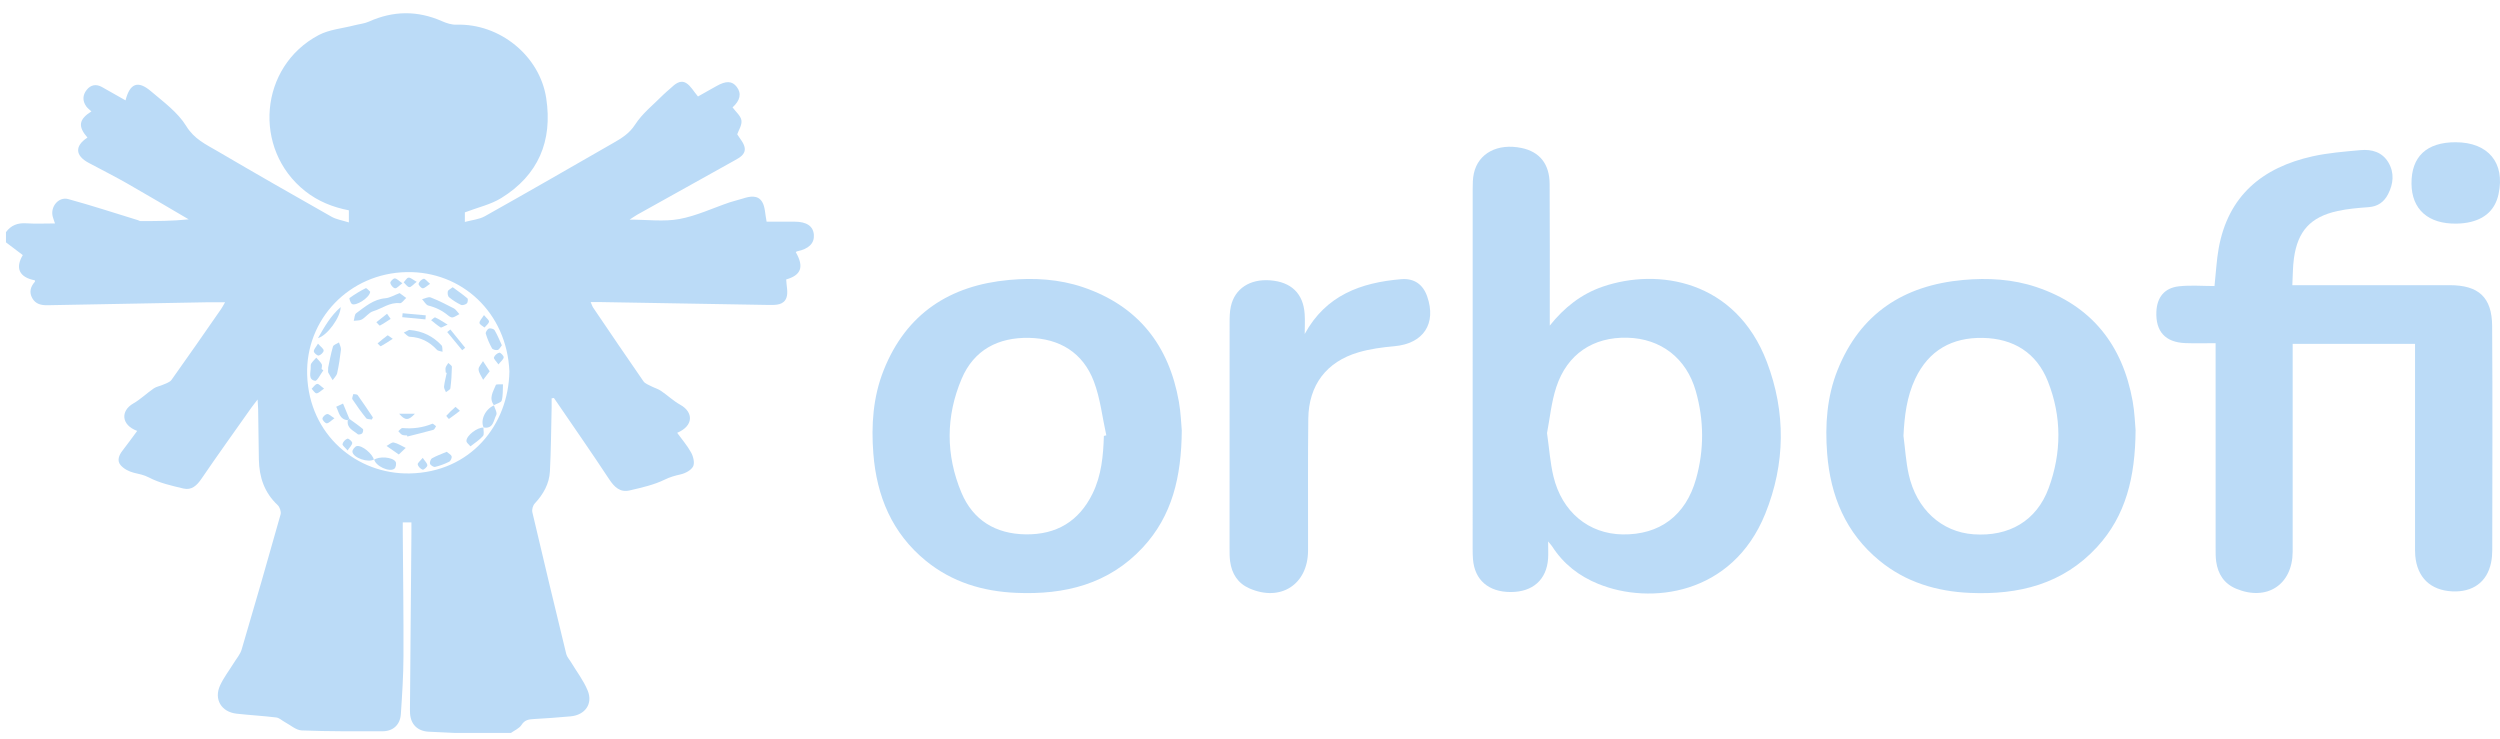<svg width="132" height="39" viewBox="0 0 132 39" fill="none" xmlns="http://www.w3.org/2000/svg">
<g clip-path="url(#clip0_1249_940)">
<path d="M0.311 12.263C0.577 11.894 0.932 11.761 1.389 11.791C1.879 11.823 2.373 11.798 2.903 11.798C2.856 11.655 2.813 11.549 2.784 11.438C2.647 10.918 3.092 10.372 3.605 10.512C4.84 10.85 6.058 11.249 7.283 11.625C7.326 11.637 7.366 11.671 7.407 11.671C8.252 11.674 9.096 11.673 9.963 11.582C8.874 10.945 7.79 10.299 6.694 9.675C6.032 9.298 5.35 8.957 4.678 8.597C3.963 8.214 3.941 7.704 4.617 7.264C4.106 6.675 4.156 6.308 4.826 5.881C4.731 5.791 4.623 5.716 4.552 5.615C4.348 5.324 4.36 5.018 4.578 4.745C4.79 4.478 5.073 4.423 5.379 4.593C5.794 4.823 6.206 5.06 6.628 5.299C6.857 4.399 7.281 4.232 7.963 4.812C8.633 5.381 9.389 5.93 9.833 6.655C10.257 7.348 10.874 7.625 11.48 7.98C13.478 9.152 15.489 10.302 17.505 11.443C17.761 11.588 18.073 11.634 18.42 11.744V11.105C17.575 10.942 16.796 10.632 16.111 10.09C13.325 7.882 13.684 3.51 16.829 1.851C17.391 1.555 18.081 1.501 18.714 1.336C18.968 1.271 19.241 1.247 19.477 1.141C20.765 0.563 22.045 0.548 23.34 1.12C23.576 1.224 23.849 1.312 24.102 1.304C26.379 1.231 28.5 2.94 28.841 5.187C29.184 7.445 28.425 9.251 26.462 10.46C25.905 10.803 25.227 10.952 24.545 11.213V11.718C24.921 11.615 25.299 11.586 25.599 11.418C27.867 10.146 30.12 8.848 32.374 7.553C32.814 7.3 33.222 7.06 33.531 6.582C33.919 5.978 34.52 5.512 35.034 4.99C35.149 4.873 35.282 4.774 35.403 4.662C35.639 4.44 35.912 4.197 36.229 4.385C36.466 4.526 36.616 4.815 36.853 5.094C37.102 4.954 37.462 4.751 37.823 4.548C38.338 4.256 38.654 4.268 38.899 4.586C39.167 4.936 39.08 5.308 38.679 5.669C38.848 5.902 39.11 6.112 39.148 6.356C39.185 6.601 38.997 6.88 38.926 7.09C39.054 7.309 39.275 7.537 39.318 7.794C39.376 8.149 39.061 8.32 38.774 8.478C37.062 9.426 35.354 10.382 33.646 11.336C33.536 11.399 33.432 11.474 33.242 11.596C34.188 11.596 35.052 11.715 35.868 11.565C36.78 11.397 37.645 10.983 38.532 10.682C38.759 10.606 38.994 10.558 39.221 10.483C39.596 10.361 40.009 10.284 40.239 10.655C40.403 10.92 40.392 11.291 40.477 11.704C40.869 11.704 41.412 11.704 41.954 11.704C42.595 11.705 42.939 11.941 42.972 12.399C43.004 12.849 42.703 13.144 42.086 13.27C42.061 13.275 42.04 13.297 42.017 13.313C42.47 14.102 42.292 14.531 41.511 14.755C41.524 15.096 41.62 15.434 41.527 15.709C41.394 16.103 40.986 16.108 40.612 16.102C37.651 16.048 34.69 16 31.73 15.95C31.568 15.948 31.404 15.95 31.188 15.95C31.243 16.075 31.27 16.169 31.322 16.247C32.202 17.545 33.081 18.844 33.974 20.132C34.06 20.256 34.241 20.318 34.387 20.394C34.556 20.482 34.747 20.533 34.902 20.639C35.248 20.873 35.556 21.171 35.919 21.372C36.614 21.758 36.638 22.482 35.754 22.853C36.01 23.206 36.295 23.533 36.496 23.904C36.609 24.112 36.689 24.452 36.594 24.631C36.485 24.835 36.179 24.994 35.931 25.049C35.633 25.116 35.372 25.188 35.086 25.329C34.517 25.607 33.873 25.747 33.248 25.894C32.743 26.012 32.441 25.723 32.166 25.306C31.214 23.861 30.222 22.442 29.246 21.011C29.206 21.019 29.166 21.025 29.126 21.032C29.126 21.197 29.13 21.363 29.126 21.528C29.1 22.646 29.093 23.765 29.036 24.881C29.003 25.544 28.687 26.099 28.234 26.585C28.136 26.691 28.076 26.907 28.108 27.046C28.693 29.545 29.292 32.04 29.899 34.534C29.935 34.682 30.057 34.81 30.139 34.946C30.442 35.452 30.814 35.93 31.033 36.47C31.315 37.166 30.887 37.754 30.132 37.823C29.477 37.883 28.821 37.931 28.164 37.967C27.9 37.982 27.7 38.019 27.535 38.277C27.418 38.461 27.169 38.561 26.978 38.699H24.015C23.554 38.677 23.093 38.658 22.631 38.634C22.048 38.602 21.69 38.251 21.651 37.677C21.642 37.543 21.646 37.408 21.647 37.274C21.672 34.228 21.698 31.183 21.723 28.138C21.725 27.962 21.723 27.786 21.723 27.581H21.266C21.266 27.761 21.265 27.92 21.266 28.081C21.281 30.276 21.312 32.47 21.303 34.665C21.3 35.678 21.233 36.694 21.165 37.705C21.127 38.273 20.754 38.611 20.194 38.611C18.773 38.613 17.352 38.622 15.932 38.567C15.633 38.556 15.343 38.288 15.051 38.133C14.895 38.051 14.751 37.903 14.589 37.883C13.892 37.797 13.19 37.761 12.492 37.682C11.689 37.593 11.284 36.923 11.62 36.191C11.811 35.775 12.099 35.404 12.341 35.011C12.486 34.775 12.683 34.552 12.759 34.294C13.461 31.92 14.146 29.541 14.816 27.158C14.855 27.017 14.771 26.772 14.659 26.667C13.955 26.01 13.685 25.188 13.668 24.258C13.652 23.378 13.643 22.496 13.63 21.616C13.628 21.474 13.614 21.333 13.6 21.094C13.456 21.283 13.366 21.393 13.284 21.509C12.398 22.766 11.499 24.015 10.633 25.285C10.389 25.643 10.11 25.895 9.685 25.794C9.065 25.647 8.422 25.503 7.866 25.212C7.588 25.066 7.338 25.029 7.061 24.96C6.81 24.897 6.535 24.755 6.37 24.562C6.163 24.322 6.28 24.032 6.472 23.787C6.734 23.452 6.981 23.105 7.243 22.752C6.392 22.438 6.357 21.692 7.041 21.301C7.427 21.08 7.754 20.758 8.123 20.505C8.263 20.409 8.45 20.386 8.608 20.313C8.766 20.241 8.965 20.185 9.056 20.057C9.941 18.818 10.807 17.565 11.676 16.314C11.741 16.222 11.791 16.119 11.884 15.959C11.542 15.959 11.264 15.955 10.985 15.959C8.16 16.01 5.335 16.06 2.51 16.116C2.172 16.122 1.878 16.055 1.704 15.743C1.528 15.428 1.609 15.14 1.839 14.88C1.853 14.865 1.841 14.828 1.841 14.801C1.003 14.64 0.801 14.146 1.203 13.468C0.898 13.237 0.607 13.016 0.315 12.796C0.315 12.617 0.315 12.438 0.315 12.258L0.311 12.263ZM26.896 19.61C26.762 16.495 24.368 14.314 21.477 14.367C18.441 14.42 16.126 16.864 16.218 19.798C16.318 22.981 18.863 25.049 21.624 24.998C24.847 24.94 26.852 22.434 26.896 19.61V19.61Z" fill="#BBDBF7"/>
<path d="M81.829 17.191C82.588 16.238 83.492 15.523 84.622 15.136C87.524 14.14 91.642 14.771 93.293 19.117C94.299 21.765 94.271 24.489 93.207 27.123C91.466 31.436 87.127 31.948 84.386 30.83C83.379 30.42 82.55 29.778 81.957 28.854C81.921 28.797 81.872 28.749 81.741 28.588C81.741 28.975 81.757 29.237 81.739 29.498C81.661 30.609 80.932 31.257 79.769 31.259C78.593 31.259 77.861 30.626 77.773 29.526C77.759 29.347 77.756 29.168 77.756 28.988C77.756 22.657 77.754 16.325 77.758 9.993C77.758 9.711 77.76 9.42 77.821 9.147C78.06 8.085 79.079 7.553 80.336 7.813C81.292 8.012 81.815 8.655 81.821 9.712C81.835 12.042 81.828 14.371 81.828 16.701C81.828 16.865 81.828 17.027 81.828 17.191H81.829ZM81.683 22.871C81.804 23.715 81.852 24.45 82.022 25.155C82.475 27.035 83.882 28.188 85.67 28.217C87.623 28.247 89.006 27.227 89.551 25.288C89.985 23.748 89.975 22.186 89.537 20.647C89.041 18.906 87.688 17.875 85.925 17.831C84.12 17.785 82.744 18.696 82.173 20.437C81.907 21.25 81.828 22.121 81.682 22.871H81.683Z" fill="#BBDBF7"/>
<path d="M116.985 18.12C116.401 18.12 115.894 18.135 115.388 18.116C114.328 18.076 113.81 17.503 113.857 16.45C113.892 15.696 114.283 15.202 115.046 15.117C115.664 15.048 116.296 15.103 116.926 15.103C117.003 14.39 117.033 13.75 117.144 13.124C117.642 10.336 119.451 8.843 122.106 8.253C122.933 8.07 123.79 8.004 124.637 7.927C125.231 7.873 125.785 8.029 126.111 8.584C126.431 9.132 126.372 9.703 126.09 10.253C125.877 10.666 125.55 10.902 125.064 10.938C124.513 10.978 123.957 11.024 123.42 11.142C121.996 11.456 121.321 12.197 121.12 13.637C121.057 14.089 121.063 14.55 121.035 15.057C121.275 15.057 121.45 15.057 121.624 15.057C124.197 15.057 126.77 15.056 129.342 15.057C130.866 15.057 131.575 15.692 131.585 17.211C131.612 21.153 131.595 25.095 131.591 29.037C131.591 29.26 131.573 29.487 131.529 29.705C131.321 30.729 130.566 31.279 129.47 31.224C128.327 31.165 127.628 30.491 127.525 29.341C127.508 29.148 127.514 28.953 127.514 28.759C127.514 25.399 127.514 22.039 127.514 18.679V18.157H121.053C121.053 18.351 121.053 18.526 121.053 18.701C121.053 22.061 121.053 25.42 121.053 28.78C121.053 28.899 121.053 29.019 121.053 29.139C121.042 30.873 119.695 31.756 118.076 31.087C117.433 30.821 117.109 30.314 117.014 29.648C116.981 29.413 116.985 29.171 116.985 28.933C116.983 25.528 116.984 22.123 116.984 18.72C116.984 18.544 116.984 18.369 116.984 18.122L116.985 18.12Z" fill="#BBDBF7"/>
<path d="M62.398 22.718C62.38 25.195 61.884 27.238 60.347 28.899C58.544 30.847 56.217 31.413 53.663 31.303C51.901 31.228 50.274 30.742 48.89 29.614C47.1 28.155 46.289 26.198 46.113 23.953C45.995 22.452 46.095 20.962 46.658 19.547C47.848 16.558 50.147 15.068 53.283 14.781C54.6 14.661 55.917 14.735 57.184 15.164C60.097 16.153 61.722 18.234 62.246 21.214C62.349 21.8 62.367 22.4 62.397 22.718H62.398ZM58.286 23.016C58.328 23.006 58.371 22.996 58.413 22.986C58.201 22.032 58.098 21.038 57.754 20.134C57.175 18.615 55.945 17.871 54.331 17.839C52.707 17.808 51.424 18.471 50.775 20C49.933 21.983 49.932 24.027 50.763 26.01C51.373 27.466 52.569 28.194 54.158 28.214C55.779 28.236 56.968 27.528 57.686 26.064C58.159 25.101 58.252 24.064 58.285 23.016H58.286Z" fill="#BBDBF7"/>
<path d="M112.759 22.729C112.739 25.196 112.246 27.225 110.728 28.879C108.919 30.848 106.579 31.418 104.008 31.305C102.247 31.227 100.621 30.737 99.239 29.605C97.453 28.142 96.647 26.183 96.473 23.937C96.357 22.437 96.459 20.947 97.026 19.533C98.221 16.546 100.524 15.064 103.661 14.782C104.963 14.665 106.267 14.736 107.519 15.156C110.434 16.134 112.071 18.209 112.605 21.188C112.713 21.788 112.728 22.403 112.76 22.73L112.759 22.729ZM100.503 23.012C100.592 23.69 100.632 24.38 100.78 25.046C101.189 26.891 102.516 28.092 104.207 28.211C106.082 28.342 107.531 27.5 108.168 25.777C108.858 23.908 108.866 21.99 108.127 20.132C107.526 18.62 106.309 17.873 104.695 17.841C103.07 17.81 101.838 18.494 101.126 19.996C100.675 20.949 100.555 21.966 100.503 23.013V23.012Z" fill="#BBDBF7"/>
<path d="M68.888 17.636C70.005 15.587 71.855 14.92 73.982 14.741C74.665 14.684 75.131 15.011 75.355 15.651C75.858 17.093 75.151 18.144 73.625 18.28C72.989 18.337 72.342 18.422 71.732 18.601C70.031 19.1 69.1 20.335 69.078 22.106C69.052 24.166 69.068 26.226 69.065 28.286C69.065 28.555 69.067 28.823 69.065 29.092C69.048 30.867 67.61 31.787 65.972 31.068C65.354 30.797 65.041 30.296 64.951 29.647C64.919 29.412 64.921 29.171 64.921 28.932C64.92 24.976 64.919 21.02 64.923 17.064C64.923 16.767 64.925 16.461 64.99 16.174C65.199 15.237 65.995 14.722 67.061 14.801C68.173 14.884 68.81 15.492 68.886 16.571C68.911 16.924 68.889 17.28 68.889 17.635L68.888 17.636Z" fill="#BBDBF7"/>
<path d="M129.666 7.511C131.381 7.514 132.28 8.603 131.923 10.25C131.751 11.049 131.24 11.523 130.464 11.715C130.22 11.776 129.963 11.803 129.711 11.807C128.21 11.834 127.338 11.057 127.327 9.697C127.316 8.265 128.127 7.507 129.666 7.51V7.511Z" fill="#BBDBF7"/>
<path d="M21.102 15.477C21.221 15.565 21.335 15.648 21.448 15.732C21.337 15.829 21.216 16.018 21.117 16.008C20.577 15.948 20.169 16.294 19.698 16.435C19.479 16.501 19.318 16.745 19.107 16.867C18.989 16.935 18.823 16.918 18.679 16.938C18.719 16.802 18.716 16.605 18.808 16.538C19.276 16.195 19.719 15.8 20.35 15.747C20.585 15.727 20.809 15.585 21.101 15.476L21.102 15.477Z" fill="#BBDBF7"/>
<path d="M17.327 19.411C17.39 19.12 17.462 18.704 17.58 18.3C17.608 18.204 17.787 18.153 17.898 18.08C17.935 18.21 18.015 18.343 18.002 18.466C17.956 18.881 17.891 19.297 17.802 19.703C17.772 19.837 17.646 19.95 17.564 20.072C17.485 19.938 17.403 19.807 17.331 19.669C17.313 19.634 17.328 19.581 17.328 19.41L17.327 19.411Z" fill="#BBDBF7"/>
<path d="M24.255 16.586C24.102 16.664 24.004 16.744 23.894 16.761C23.822 16.772 23.724 16.707 23.659 16.654C23.351 16.4 23.011 16.23 22.618 16.134C22.488 16.101 22.396 15.914 22.285 15.798C22.438 15.763 22.617 15.658 22.739 15.705C23.16 15.868 23.564 16.077 23.967 16.284C24.062 16.334 24.125 16.446 24.255 16.586V16.586Z" fill="#BBDBF7"/>
<path d="M21.603 17.419C22.349 17.48 22.876 17.772 23.31 18.231C23.376 18.3 23.35 18.456 23.367 18.572C23.265 18.538 23.13 18.536 23.066 18.466C22.678 18.047 22.216 17.809 21.636 17.781C21.528 17.776 21.425 17.638 21.319 17.562C21.44 17.502 21.56 17.441 21.603 17.419V17.419Z" fill="#BBDBF7"/>
<path d="M21.492 22.991C21.404 22.981 21.304 22.993 21.23 22.956C21.152 22.918 21.097 22.831 21.031 22.766C21.106 22.708 21.185 22.594 21.254 22.601C21.798 22.65 22.319 22.581 22.826 22.374C22.867 22.357 22.956 22.457 23.024 22.503C22.978 22.569 22.944 22.677 22.884 22.694C22.428 22.822 21.967 22.933 21.508 23.049C21.503 23.029 21.497 23.01 21.492 22.99V22.991Z" fill="#BBDBF7"/>
<path d="M17.072 19.556C16.926 19.751 16.746 20.127 16.638 20.108C16.256 20.039 16.408 19.676 16.405 19.41C16.405 19.336 16.398 19.248 16.435 19.192C16.509 19.081 16.61 18.987 16.699 18.885C16.796 18.997 16.911 19.097 16.984 19.223C17.022 19.288 16.983 19.396 16.979 19.484C17.01 19.508 17.041 19.532 17.073 19.555L17.072 19.556Z" fill="#BBDBF7"/>
<path d="M26.498 18.232C26.422 18.324 26.366 18.452 26.28 18.478C26.192 18.504 26.016 18.461 25.978 18.394C25.842 18.148 25.729 17.885 25.649 17.617C25.628 17.546 25.731 17.381 25.813 17.348C25.892 17.316 26.072 17.365 26.114 17.434C26.258 17.674 26.362 17.938 26.499 18.233L26.498 18.232Z" fill="#BBDBF7"/>
<path d="M19.743 24.285C19.992 24.077 20.733 24.123 20.89 24.384C20.941 24.466 20.902 24.687 20.826 24.746C20.558 24.954 19.815 24.598 19.756 24.253L19.743 24.285V24.285Z" fill="#BBDBF7"/>
<path d="M23.903 15.166C24.176 15.367 24.44 15.549 24.681 15.755C24.722 15.79 24.7 15.976 24.647 16.022C24.574 16.085 24.417 16.134 24.34 16.097C24.116 15.99 23.902 15.852 23.71 15.694C23.644 15.639 23.621 15.479 23.645 15.383C23.664 15.308 23.785 15.259 23.902 15.166H23.903Z" fill="#BBDBF7"/>
<path d="M19.743 24.285L19.756 24.253C19.463 24.454 18.632 24.174 18.608 23.848C18.601 23.752 18.738 23.576 18.836 23.554C19.113 23.489 19.693 23.982 19.743 24.285V24.285Z" fill="#BBDBF7"/>
<path d="M26.076 21.395C26.125 21.569 26.264 21.792 26.203 21.909C26.056 22.186 26.055 22.668 25.527 22.569L25.537 22.578C25.348 22.183 25.623 21.594 26.088 21.404L26.077 21.395H26.076Z" fill="#BBDBF7"/>
<path d="M26.087 21.404C25.79 21.02 26.046 20.67 26.181 20.326C26.202 20.274 26.427 20.302 26.557 20.293C26.542 20.578 26.565 20.876 26.491 21.145C26.461 21.258 26.221 21.313 26.076 21.394L26.087 21.403V21.404Z" fill="#BBDBF7"/>
<path d="M19.546 15.404C19.525 15.719 18.773 16.181 18.582 16.05C18.5 15.993 18.43 15.753 18.455 15.735C18.728 15.542 19.012 15.363 19.311 15.216C19.355 15.194 19.488 15.356 19.546 15.403V15.404Z" fill="#BBDBF7"/>
<path d="M23.583 23.855C23.675 23.934 23.811 23.997 23.845 24.094C23.871 24.17 23.794 24.341 23.718 24.378C23.483 24.497 23.229 24.591 22.973 24.652C22.897 24.67 22.736 24.57 22.706 24.49C22.678 24.412 22.738 24.238 22.811 24.198C23.04 24.067 23.294 23.979 23.584 23.855H23.583Z" fill="#BBDBF7"/>
<path d="M25.526 22.569C25.521 22.724 25.578 22.934 25.498 23.024C25.314 23.236 25.063 23.39 24.838 23.567C24.765 23.474 24.632 23.382 24.628 23.286C24.618 22.997 25.221 22.546 25.535 22.578L25.526 22.569H25.526Z" fill="#BBDBF7"/>
<path d="M19.635 22.152C19.533 22.13 19.385 22.143 19.334 22.081C19.076 21.761 18.835 21.427 18.609 21.083C18.571 21.026 18.637 20.9 18.655 20.807C18.733 20.823 18.849 20.812 18.883 20.859C19.16 21.246 19.422 21.644 19.688 22.038C19.67 22.076 19.652 22.115 19.634 22.152H19.635Z" fill="#BBDBF7"/>
<path d="M16.789 17.852C17.154 17.222 17.448 16.691 17.987 16.215C17.982 16.749 17.283 17.718 16.789 17.852Z" fill="#BBDBF7"/>
<path d="M23.536 19.675C23.532 19.586 23.507 19.491 23.53 19.409C23.554 19.322 23.622 19.246 23.672 19.165C23.737 19.233 23.86 19.302 23.86 19.368C23.853 19.747 23.83 20.126 23.78 20.501C23.771 20.578 23.627 20.638 23.545 20.706C23.509 20.607 23.435 20.504 23.445 20.41C23.473 20.167 23.538 19.928 23.588 19.686C23.571 19.683 23.554 19.679 23.537 19.676L23.536 19.675Z" fill="#BBDBF7"/>
<path d="M21.056 23.997C20.802 23.82 20.605 23.683 20.409 23.546C20.538 23.48 20.682 23.341 20.791 23.365C21.012 23.413 21.213 23.549 21.422 23.649C21.323 23.744 21.223 23.838 21.056 23.997Z" fill="#BBDBF7"/>
<path d="M18.366 22.186C17.923 22.155 17.898 21.763 17.753 21.476C17.872 21.42 17.993 21.364 18.112 21.308C18.224 21.578 18.336 21.849 18.448 22.119C18.421 22.142 18.394 22.163 18.367 22.186H18.366Z" fill="#BBDBF7"/>
<path d="M18.367 22.186C18.394 22.163 18.421 22.142 18.448 22.119C18.687 22.293 18.932 22.461 19.159 22.65C19.194 22.678 19.17 22.833 19.123 22.882C19.076 22.93 18.93 22.962 18.89 22.927C18.654 22.727 18.293 22.605 18.366 22.186H18.367Z" fill="#BBDBF7"/>
<path d="M25.855 19.603C25.712 19.79 25.61 19.922 25.51 20.054C25.423 19.872 25.281 19.694 25.269 19.509C25.26 19.366 25.418 19.215 25.502 19.067C25.609 19.23 25.716 19.393 25.855 19.602V19.603Z" fill="#BBDBF7"/>
<path d="M22.462 16.864C22.054 16.825 21.647 16.786 21.239 16.747C21.245 16.678 21.252 16.608 21.259 16.539C21.666 16.576 22.073 16.613 22.481 16.65C22.474 16.721 22.469 16.792 22.463 16.864H22.462Z" fill="#BBDBF7"/>
<path d="M20.436 16.566C20.524 16.692 20.575 16.765 20.626 16.837C20.439 16.958 20.256 17.087 20.059 17.19C20.034 17.203 19.936 17.075 19.871 17.013C20.045 16.875 20.22 16.737 20.436 16.566V16.566Z" fill="#BBDBF7"/>
<path d="M22.32 24.174C22.437 24.351 22.563 24.46 22.564 24.572C22.565 24.651 22.375 24.816 22.316 24.798C22.206 24.764 22.077 24.632 22.057 24.522C22.041 24.445 22.192 24.335 22.32 24.174Z" fill="#BBDBF7"/>
<path d="M24.404 18.492C24.141 18.172 23.877 17.853 23.613 17.533C23.669 17.487 23.725 17.442 23.779 17.397C24.04 17.718 24.3 18.041 24.561 18.362C24.509 18.405 24.456 18.448 24.404 18.492Z" fill="#BBDBF7"/>
<path d="M21.075 21.846H21.904C21.574 22.212 21.392 22.215 21.075 21.846Z" fill="#BBDBF7"/>
<path d="M23.635 17.14C23.421 17.229 23.309 17.315 23.265 17.288C23.086 17.179 22.928 17.035 22.762 16.905C22.836 16.854 22.937 16.742 22.981 16.761C23.171 16.845 23.346 16.967 23.635 17.14Z" fill="#BBDBF7"/>
<path d="M16.79 18.146C16.936 18.313 17.091 18.413 17.088 18.511C17.086 18.606 16.936 18.748 16.829 18.773C16.757 18.789 16.578 18.64 16.571 18.555C16.562 18.448 16.681 18.333 16.789 18.146H16.79Z" fill="#BBDBF7"/>
<path d="M24.282 21.691C24.065 21.857 23.887 21.995 23.701 22.122C23.696 22.125 23.557 21.963 23.565 21.955C23.717 21.788 23.879 21.63 24.05 21.483C24.057 21.477 24.161 21.582 24.282 21.69V21.691Z" fill="#BBDBF7"/>
<path d="M20.737 17.89C20.489 18.049 20.304 18.176 20.107 18.281C20.084 18.294 19.995 18.185 19.936 18.132C20.109 17.989 20.277 17.839 20.46 17.709C20.484 17.693 20.585 17.787 20.737 17.889V17.89Z" fill="#BBDBF7"/>
<path d="M21.244 14.956C21.068 15.085 20.954 15.232 20.858 15.221C20.759 15.209 20.629 15.053 20.608 14.941C20.595 14.872 20.762 14.697 20.843 14.7C20.954 14.703 21.062 14.831 21.244 14.955V14.956Z" fill="#BBDBF7"/>
<path d="M22.003 14.88C21.816 15.022 21.707 15.169 21.611 15.16C21.506 15.15 21.413 14.998 21.315 14.908C21.4 14.82 21.479 14.667 21.57 14.659C21.677 14.65 21.796 14.767 22.003 14.88H22.003Z" fill="#BBDBF7"/>
<path d="M17.659 22.085C17.473 22.215 17.367 22.343 17.254 22.351C17.177 22.356 17.02 22.186 17.026 22.103C17.031 22.012 17.175 21.877 17.274 21.862C17.366 21.849 17.477 21.972 17.66 22.085H17.659Z" fill="#BBDBF7"/>
<path d="M17.111 20.519C16.931 20.64 16.823 20.765 16.712 20.768C16.628 20.77 16.541 20.614 16.456 20.528C16.551 20.436 16.636 20.294 16.746 20.27C16.825 20.253 16.939 20.394 17.111 20.519V20.519Z" fill="#BBDBF7"/>
<path d="M18.352 23.786C18.22 23.626 18.069 23.518 18.085 23.445C18.11 23.332 18.233 23.2 18.344 23.161C18.401 23.141 18.597 23.305 18.597 23.385C18.597 23.495 18.47 23.606 18.352 23.785V23.786Z" fill="#BBDBF7"/>
<path d="M26.317 19.242C26.2 19.07 26.059 18.948 26.08 18.874C26.113 18.766 26.251 18.646 26.365 18.621C26.426 18.608 26.602 18.788 26.594 18.868C26.583 18.979 26.448 19.076 26.317 19.241V19.242Z" fill="#BBDBF7"/>
<path d="M22.708 14.987C22.532 15.101 22.424 15.223 22.319 15.222C22.24 15.221 22.083 15.037 22.101 14.978C22.135 14.87 22.261 14.746 22.37 14.719C22.439 14.702 22.547 14.852 22.708 14.987V14.987Z" fill="#BBDBF7"/>
<path d="M25.555 16.637C25.686 16.799 25.833 16.905 25.82 16.983C25.801 17.096 25.666 17.19 25.58 17.292C25.486 17.212 25.319 17.133 25.317 17.05C25.313 16.938 25.438 16.824 25.554 16.637H25.555Z" fill="#BBDBF7"/>
</g>
<defs>
<clipPath id="clip0_1249_940">
<rect width="131.69" height="38" fill="white" transform="translate(0.311 0.701)"/>
</clipPath>
</defs>
</svg>
